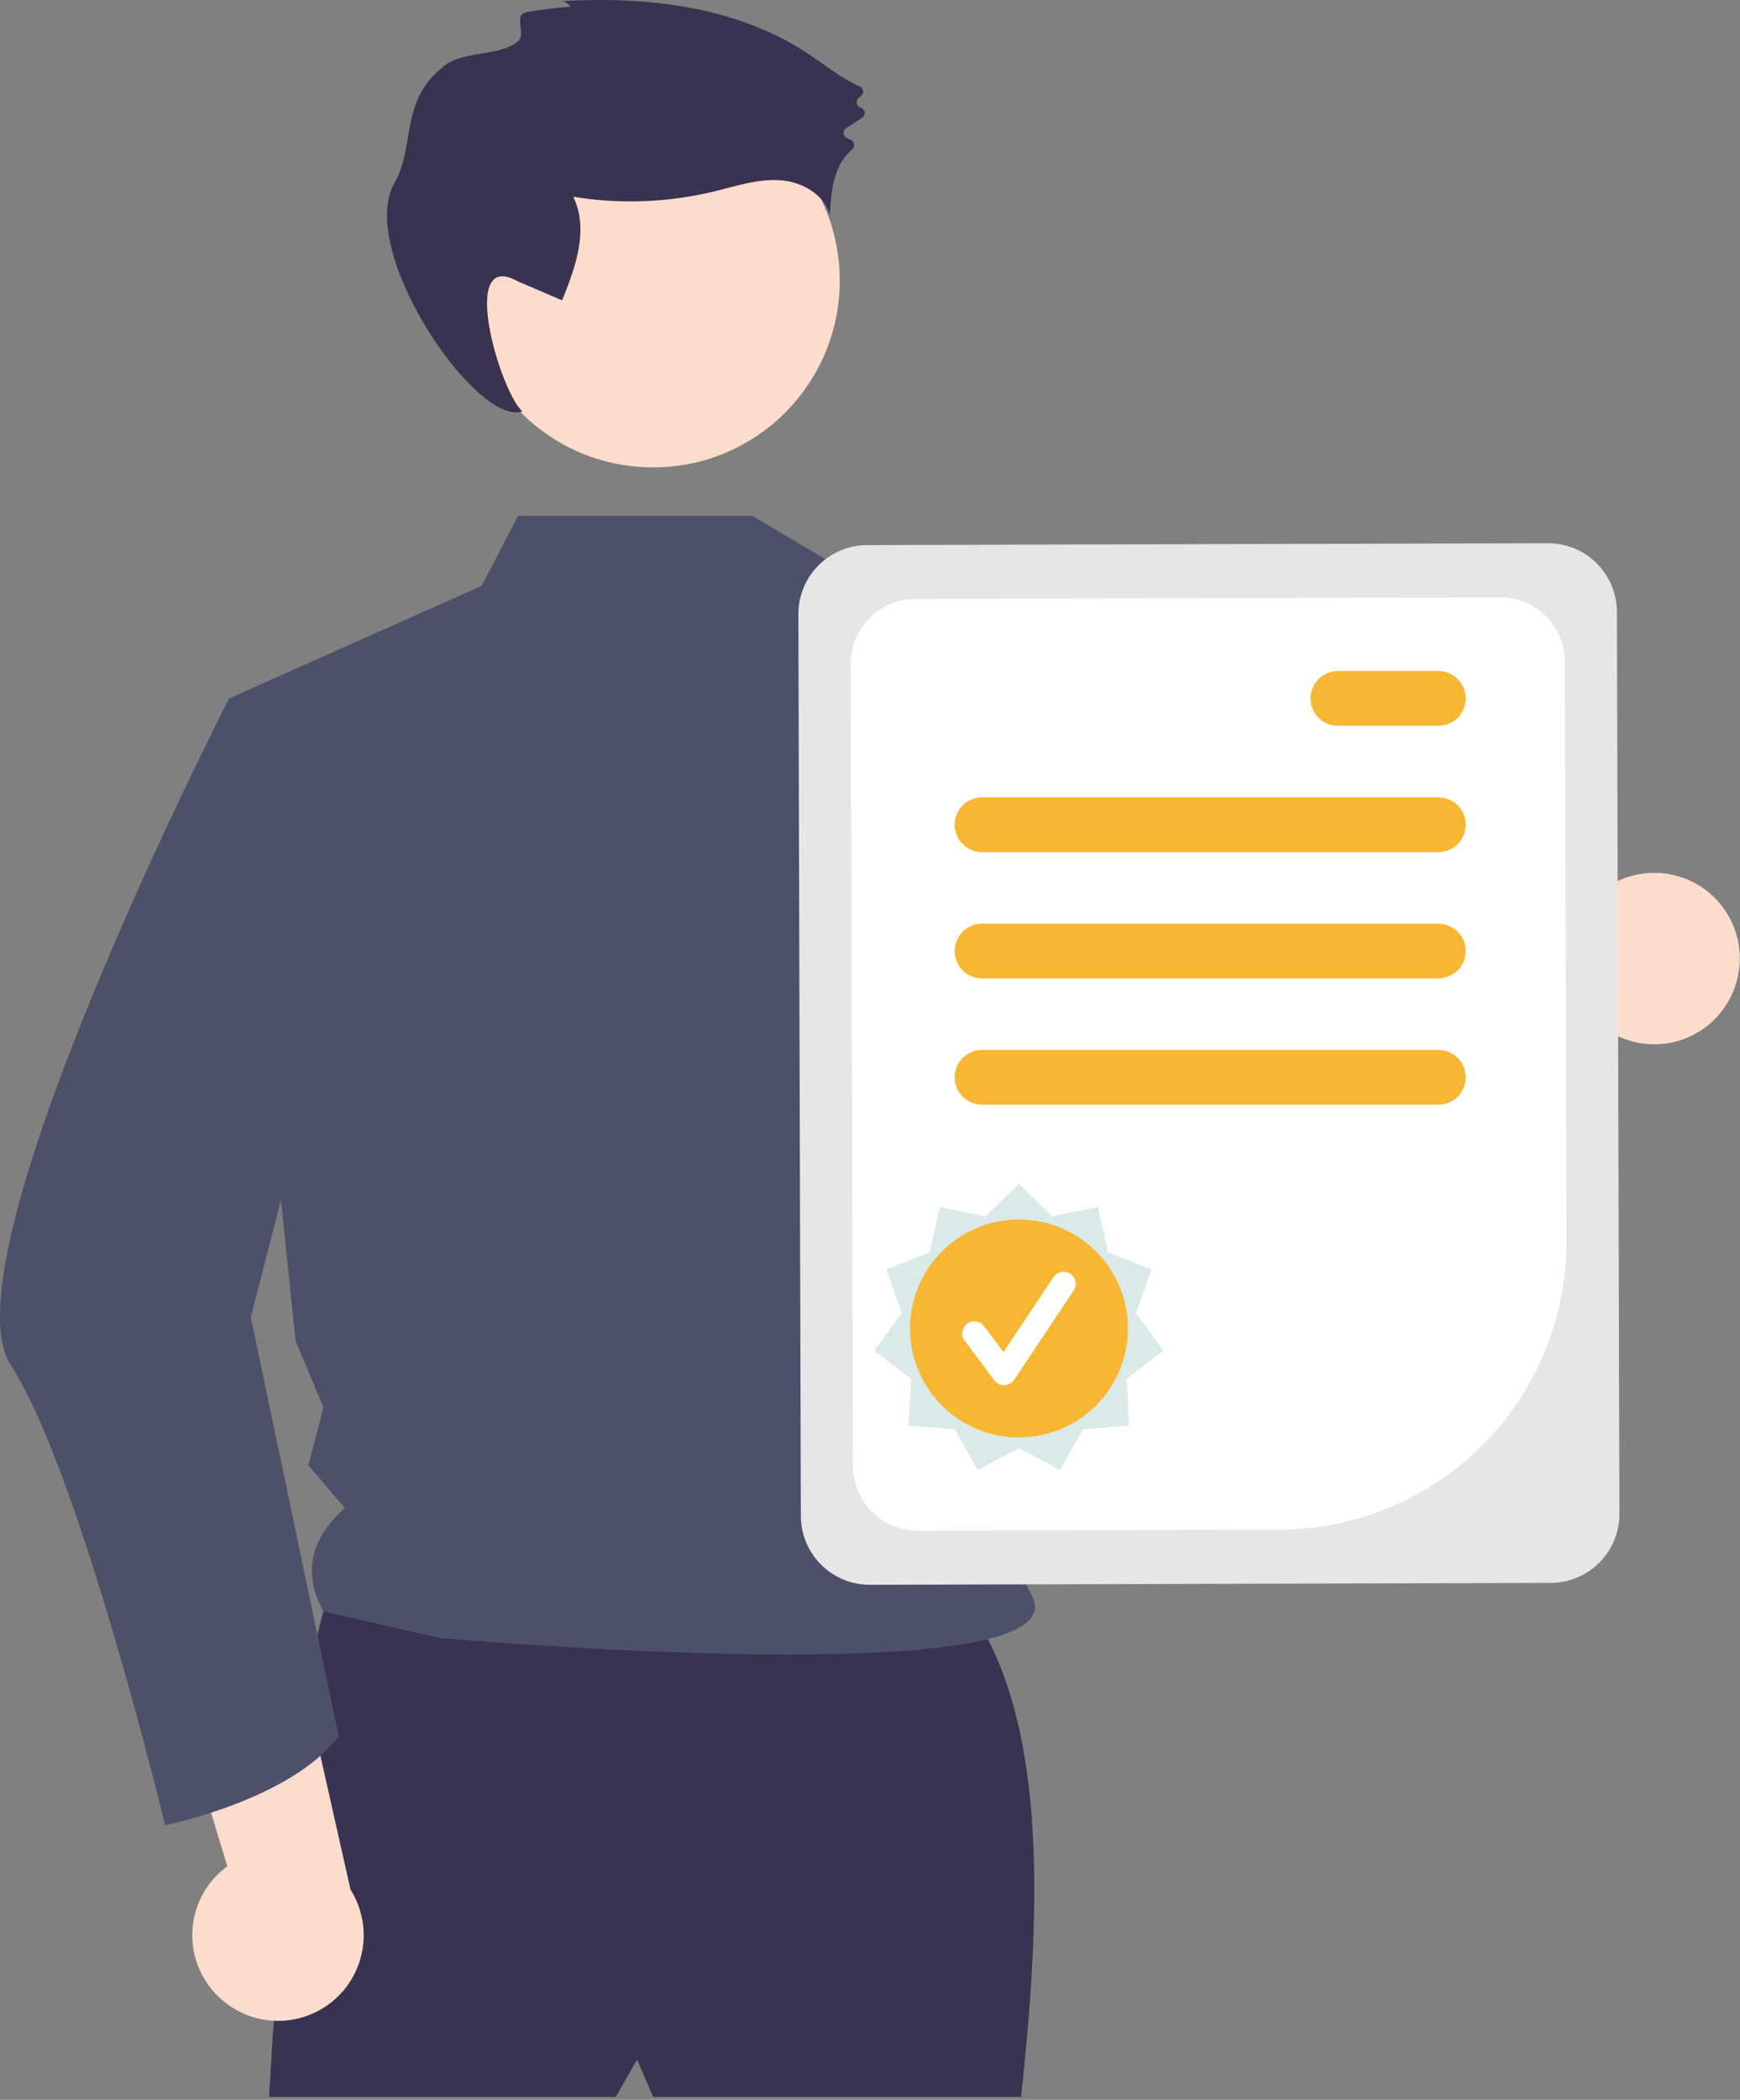 <?xml version="1.0" encoding="UTF-8"?> <svg xmlns="http://www.w3.org/2000/svg" width="572" height="690" viewBox="0 0 572 690" fill="none"><rect x="0" y="0" width="572" height="690" fill="#808080" stroke="none"/> <g clip-path="url(#clip0_1481_1657)"> <path d="M567.851 329.557C565.75 333.067 562.904 336.073 559.515 338.364C556.126 340.655 552.276 342.175 548.236 342.817C544.196 343.459 540.064 343.208 536.132 342.08C532.2 340.953 528.563 338.977 525.477 336.291L439.22 385.763L442.435 334.191L523.853 295.118C528.707 290.233 535.185 287.298 542.059 286.87C548.933 286.442 555.725 288.55 561.149 292.795C566.572 297.04 570.25 303.127 571.485 309.903C572.72 316.678 571.427 323.671 567.851 329.557Z" fill="#FCDDCD"></path> <path d="M318.131 527.739C343.718 563.551 342.802 623.465 335.664 689.038H214.689L209.43 676.765L202.417 689.038H88.455C88.455 689.038 97.222 522.479 113.001 517.219C128.78 511.96 318.131 527.739 318.131 527.739Z" fill="#3A3251"></path> <path d="M214.691 153.582C180.801 153.582 153.327 126.109 153.327 92.218C153.327 58.328 180.801 30.855 214.691 30.855C248.581 30.855 276.055 58.328 276.055 92.218C276.055 126.109 248.581 153.582 214.691 153.582Z" fill="#FCDDCD"></path> <path d="M170.337 169.503L158.337 192.503L75.337 229.503L97.154 440.639L106.337 462.503L101.376 481.49L113.337 495.503C101.33 506.367 99.805 517.739 106.337 529.503L144.558 538.258C144.558 538.258 357.08 557.156 339.169 524.232C319.6 488.259 314.616 382.017 357.818 325.244C394.496 277.046 366.337 214.503 366.337 214.503L279.337 188.503L247.337 169.503L170.337 169.503Z" fill="#4D5069"></path> <path d="M187.448 2.33C187.159 1.72 186.695 1.21 186.115 0.866C185.535 0.521 184.865 0.358 184.191 0.397C212.284 -1.283 241.876 1.991 265.379 17.473C271.073 21.223 276.441 25.697 282.637 28.418C282.93 28.549 283.183 28.754 283.373 29.012C283.563 29.271 283.683 29.574 283.721 29.892C283.759 30.21 283.714 30.533 283.591 30.829C283.468 31.125 283.27 31.384 283.017 31.581L282.336 32.114C282.068 32.325 281.862 32.605 281.742 32.925C281.621 33.244 281.591 33.59 281.653 33.925C281.716 34.261 281.869 34.573 282.097 34.827C282.324 35.081 282.617 35.268 282.944 35.368C283.284 35.471 283.587 35.67 283.818 35.941C284.049 36.211 284.198 36.542 284.248 36.894C284.297 37.247 284.244 37.606 284.096 37.929C283.948 38.252 283.711 38.527 283.412 38.72L278.197 42.091C277.935 42.258 277.718 42.488 277.567 42.76C277.417 43.032 277.337 43.338 277.335 43.649C277.333 43.96 277.41 44.267 277.558 44.541C277.705 44.814 277.919 45.047 278.18 45.217C278.622 45.489 279.086 45.724 279.567 45.92C279.866 46.032 280.132 46.22 280.337 46.465C280.543 46.709 280.683 47.003 280.742 47.317C280.801 47.632 280.778 47.956 280.676 48.259C280.574 48.562 280.395 48.833 280.157 49.047C277.899 51.058 276.166 53.59 275.111 56.424C273.373 60.944 273.061 65.866 272.767 70.7C270.97 63.725 263.359 59.62 256.169 59.203C248.979 58.785 241.967 61.158 234.97 62.863C219.73 66.567 203.902 67.175 188.422 64.654C193.678 75.203 189.244 87.785 184.782 98.694L170.339 92.503C150.504 81.306 164.32 128.671 171.736 135.173C156.595 140.422 116.964 82.159 129.713 60.059C136.345 48.562 131.637 33.735 144.676 22.831C151.066 16.104 163.825 19.094 170.339 13.503C172.903 11.302 168.995 5.415 172.519 4.132C173.689 3.706 187.254 1.901 187.448 2.33Z" fill="#3A3251"></path> <path d="M291.386 194.443C302.646 244.433 331.526 361.153 360.826 385.563C362.684 387.318 364.912 388.633 367.346 389.413C470.336 414.503 503.336 350.503 503.336 350.503C503.336 350.503 475.736 337.053 475.036 310.763L419.376 328.033L370.856 218.843L363.716 212.183L363.676 212.143L291.386 194.443Z" fill="#3F3D56"></path> <path d="M71.798 656.076C68.849 653.241 66.557 649.794 65.084 645.978C63.612 642.161 62.994 638.068 63.274 633.987C63.554 629.906 64.725 625.936 66.706 622.357C68.686 618.778 71.427 615.676 74.736 613.271L45.864 518.118L95.403 532.814L115.225 620.92C118.898 626.746 120.305 633.717 119.181 640.512C118.057 647.307 114.48 653.454 109.127 657.787C103.774 662.12 97.017 664.34 90.137 664.025C83.257 663.709 76.732 660.881 71.798 656.076Z" fill="#FCDDCD"></path> <path d="M98.22 224.18L75.336 229.503C75.336 229.503 -19.248 413.531 3.544 448.596C26.337 483.661 54.259 599.752 54.259 599.752C54.259 599.752 95.557 591.542 111.336 570.503L82.441 432.817L112.246 317.102L98.22 224.18Z" fill="#4D5069"></path> <path d="M532.363 497.456L531.542 201.067C531.518 195.068 529.116 189.323 524.862 185.093C520.609 180.863 514.851 178.493 508.852 178.503L285.013 179.124C279.014 179.147 273.269 181.549 269.039 185.803C264.809 190.056 262.439 195.814 262.449 201.813L263.271 498.202C263.294 504.201 265.696 509.945 269.95 514.175C274.203 518.405 279.961 520.775 285.96 520.766L509.799 520.145C515.798 520.122 521.543 517.72 525.773 513.466C530.003 509.212 532.373 503.455 532.363 497.456Z" fill="#E6E6E6"></path> <path d="M514.945 407.982L514.417 217.436C514.395 211.818 512.146 206.438 508.162 202.476C504.178 198.515 498.786 196.295 493.168 196.304L300.797 196.838C295.178 196.859 289.798 199.109 285.836 203.092C281.874 207.076 279.655 212.469 279.664 218.087L280.395 481.832C280.417 487.451 282.667 492.831 286.651 496.792C290.634 500.754 296.027 502.974 301.645 502.964L420.815 502.634C445.84 502.536 469.805 492.516 487.452 474.772C505.099 457.027 514.986 433.007 514.945 407.982Z" fill="white"></path> <path d="M334.941 389L323.988 399.695L308.991 396.62L305.558 411.539L291.279 417.06L296.457 431.467L287.43 443.831L299.575 453.151L298.665 468.433L313.921 469.708L321.418 483.056L334.941 475.88L348.465 483.056L355.962 469.708L371.217 468.433L370.308 453.151L382.453 443.831L373.426 431.467L378.604 417.06L364.325 411.539L360.892 396.62L345.895 399.695L334.941 389Z" fill="#DAEAE9"></path> <path d="M340.551 456C341.198 456 341.836 455.849 342.415 455.56C342.994 455.27 343.497 454.85 343.885 454.333L354.106 440.704C354.435 440.266 354.674 439.768 354.81 439.237C354.947 438.707 354.977 438.155 354.9 437.613C354.823 437.071 354.639 436.549 354.36 436.078C354.081 435.606 353.712 435.195 353.274 434.866C352.836 434.538 352.338 434.299 351.807 434.163C351.277 434.027 350.725 433.997 350.183 434.075C349.641 434.153 349.119 434.336 348.648 434.616C348.177 434.895 347.766 435.265 347.438 435.703L340.751 444.619L323.577 418.856C323.273 418.401 322.883 418.009 322.428 417.705C321.973 417.4 321.463 417.188 320.926 417.081C320.39 416.974 319.837 416.973 319.3 417.079C318.763 417.185 318.253 417.396 317.797 417.7C317.342 418.004 316.951 418.394 316.646 418.849C316.342 419.303 316.13 419.814 316.022 420.35C315.915 420.887 315.914 421.44 316.021 421.977C316.127 422.513 316.338 423.024 316.641 423.48L337.083 454.144C337.453 454.699 337.95 455.156 338.534 455.479C339.117 455.802 339.769 455.98 340.435 455.999C340.474 455.999 340.513 456 340.551 456Z" fill="#F8B732"></path> <path d="M322.836 280.003H472.836C475.223 280.003 477.512 279.055 479.2 277.367C480.888 275.679 481.836 273.39 481.836 271.003C481.836 268.616 480.888 266.327 479.2 264.639C477.512 262.951 475.223 262.003 472.836 262.003H322.836C320.449 262.003 318.16 262.951 316.472 264.639C314.784 266.327 313.836 268.616 313.836 271.003C313.836 273.39 314.784 275.679 316.472 277.367C318.16 279.055 320.449 280.003 322.836 280.003Z" fill="#F8B732"></path> <path d="M439.836 238.503H472.836C475.223 238.503 477.512 237.555 479.2 235.867C480.888 234.179 481.836 231.89 481.836 229.503C481.836 227.116 480.888 224.827 479.2 223.139C477.512 221.451 475.223 220.503 472.836 220.503H439.836C437.449 220.503 435.16 221.451 433.472 223.139C431.784 224.827 430.836 227.116 430.836 229.503C430.836 231.89 431.784 234.179 433.472 235.867C435.16 237.555 437.449 238.503 439.836 238.503Z" fill="#F8B732"></path> <path d="M322.836 321.503H472.836C475.223 321.503 477.512 320.555 479.2 318.867C480.888 317.179 481.836 314.89 481.836 312.503C481.836 310.116 480.888 307.827 479.2 306.139C477.512 304.451 475.223 303.503 472.836 303.503H322.836C320.449 303.503 318.16 304.451 316.472 306.139C314.784 307.827 313.836 310.116 313.836 312.503C313.836 314.89 314.784 317.179 316.472 318.867C318.16 320.555 320.449 321.503 322.836 321.503Z" fill="#F8B732"></path> <path d="M322.836 363.003H472.836C475.223 363.003 477.512 362.055 479.2 360.367C480.888 358.679 481.836 356.39 481.836 354.003C481.836 351.616 480.888 349.327 479.2 347.639C477.512 345.951 475.223 345.003 472.836 345.003H322.836C320.449 345.003 318.16 345.951 316.472 347.639C314.784 349.327 313.836 351.616 313.836 354.003C313.836 356.39 314.784 358.679 316.472 360.367C318.16 362.055 320.449 363.003 322.836 363.003Z" fill="#F8B732"></path> <path d="M334.974 472.353C315.196 472.353 299.163 456.32 299.163 436.542C299.163 416.765 315.196 400.731 334.974 400.731C354.752 400.731 370.785 416.765 370.785 436.542C370.785 456.32 354.752 472.353 334.974 472.353Z" fill="#F8B732"></path> <path d="M330.088 455.18C329.469 455.18 328.86 455.036 328.306 454.76C327.753 454.483 327.272 454.082 326.901 453.587L317.132 440.56C316.817 440.142 316.588 439.665 316.458 439.158C316.327 438.651 316.298 438.124 316.372 437.605C316.445 437.087 316.621 436.588 316.887 436.138C317.154 435.687 317.507 435.294 317.925 434.98C318.344 434.665 318.821 434.437 319.328 434.307C319.835 434.177 320.363 434.149 320.881 434.223C321.4 434.298 321.898 434.473 322.348 434.741C322.798 435.008 323.192 435.361 323.505 435.78L329.897 444.302L346.313 419.678C346.603 419.241 346.975 418.865 347.41 418.572C347.845 418.28 348.333 418.076 348.847 417.972C349.361 417.869 349.89 417.867 350.405 417.969C350.919 418.07 351.408 418.272 351.844 418.563C352.28 418.853 352.655 419.227 352.946 419.663C353.238 420.099 353.44 420.588 353.542 421.102C353.644 421.616 353.644 422.145 353.541 422.659C353.438 423.173 353.234 423.662 352.942 424.097L333.403 453.407C333.049 453.937 332.574 454.374 332.016 454.683C331.459 454.991 330.836 455.161 330.199 455.179C330.162 455.18 330.125 455.18 330.088 455.18Z" fill="white"></path> </g> <defs> <clipPath id="clip0_1481_1657"> <rect width="571.94" height="689.038" fill="white" transform="matrix(-1 0 0 1 571.941 0)"></rect> </clipPath> </defs> </svg> 